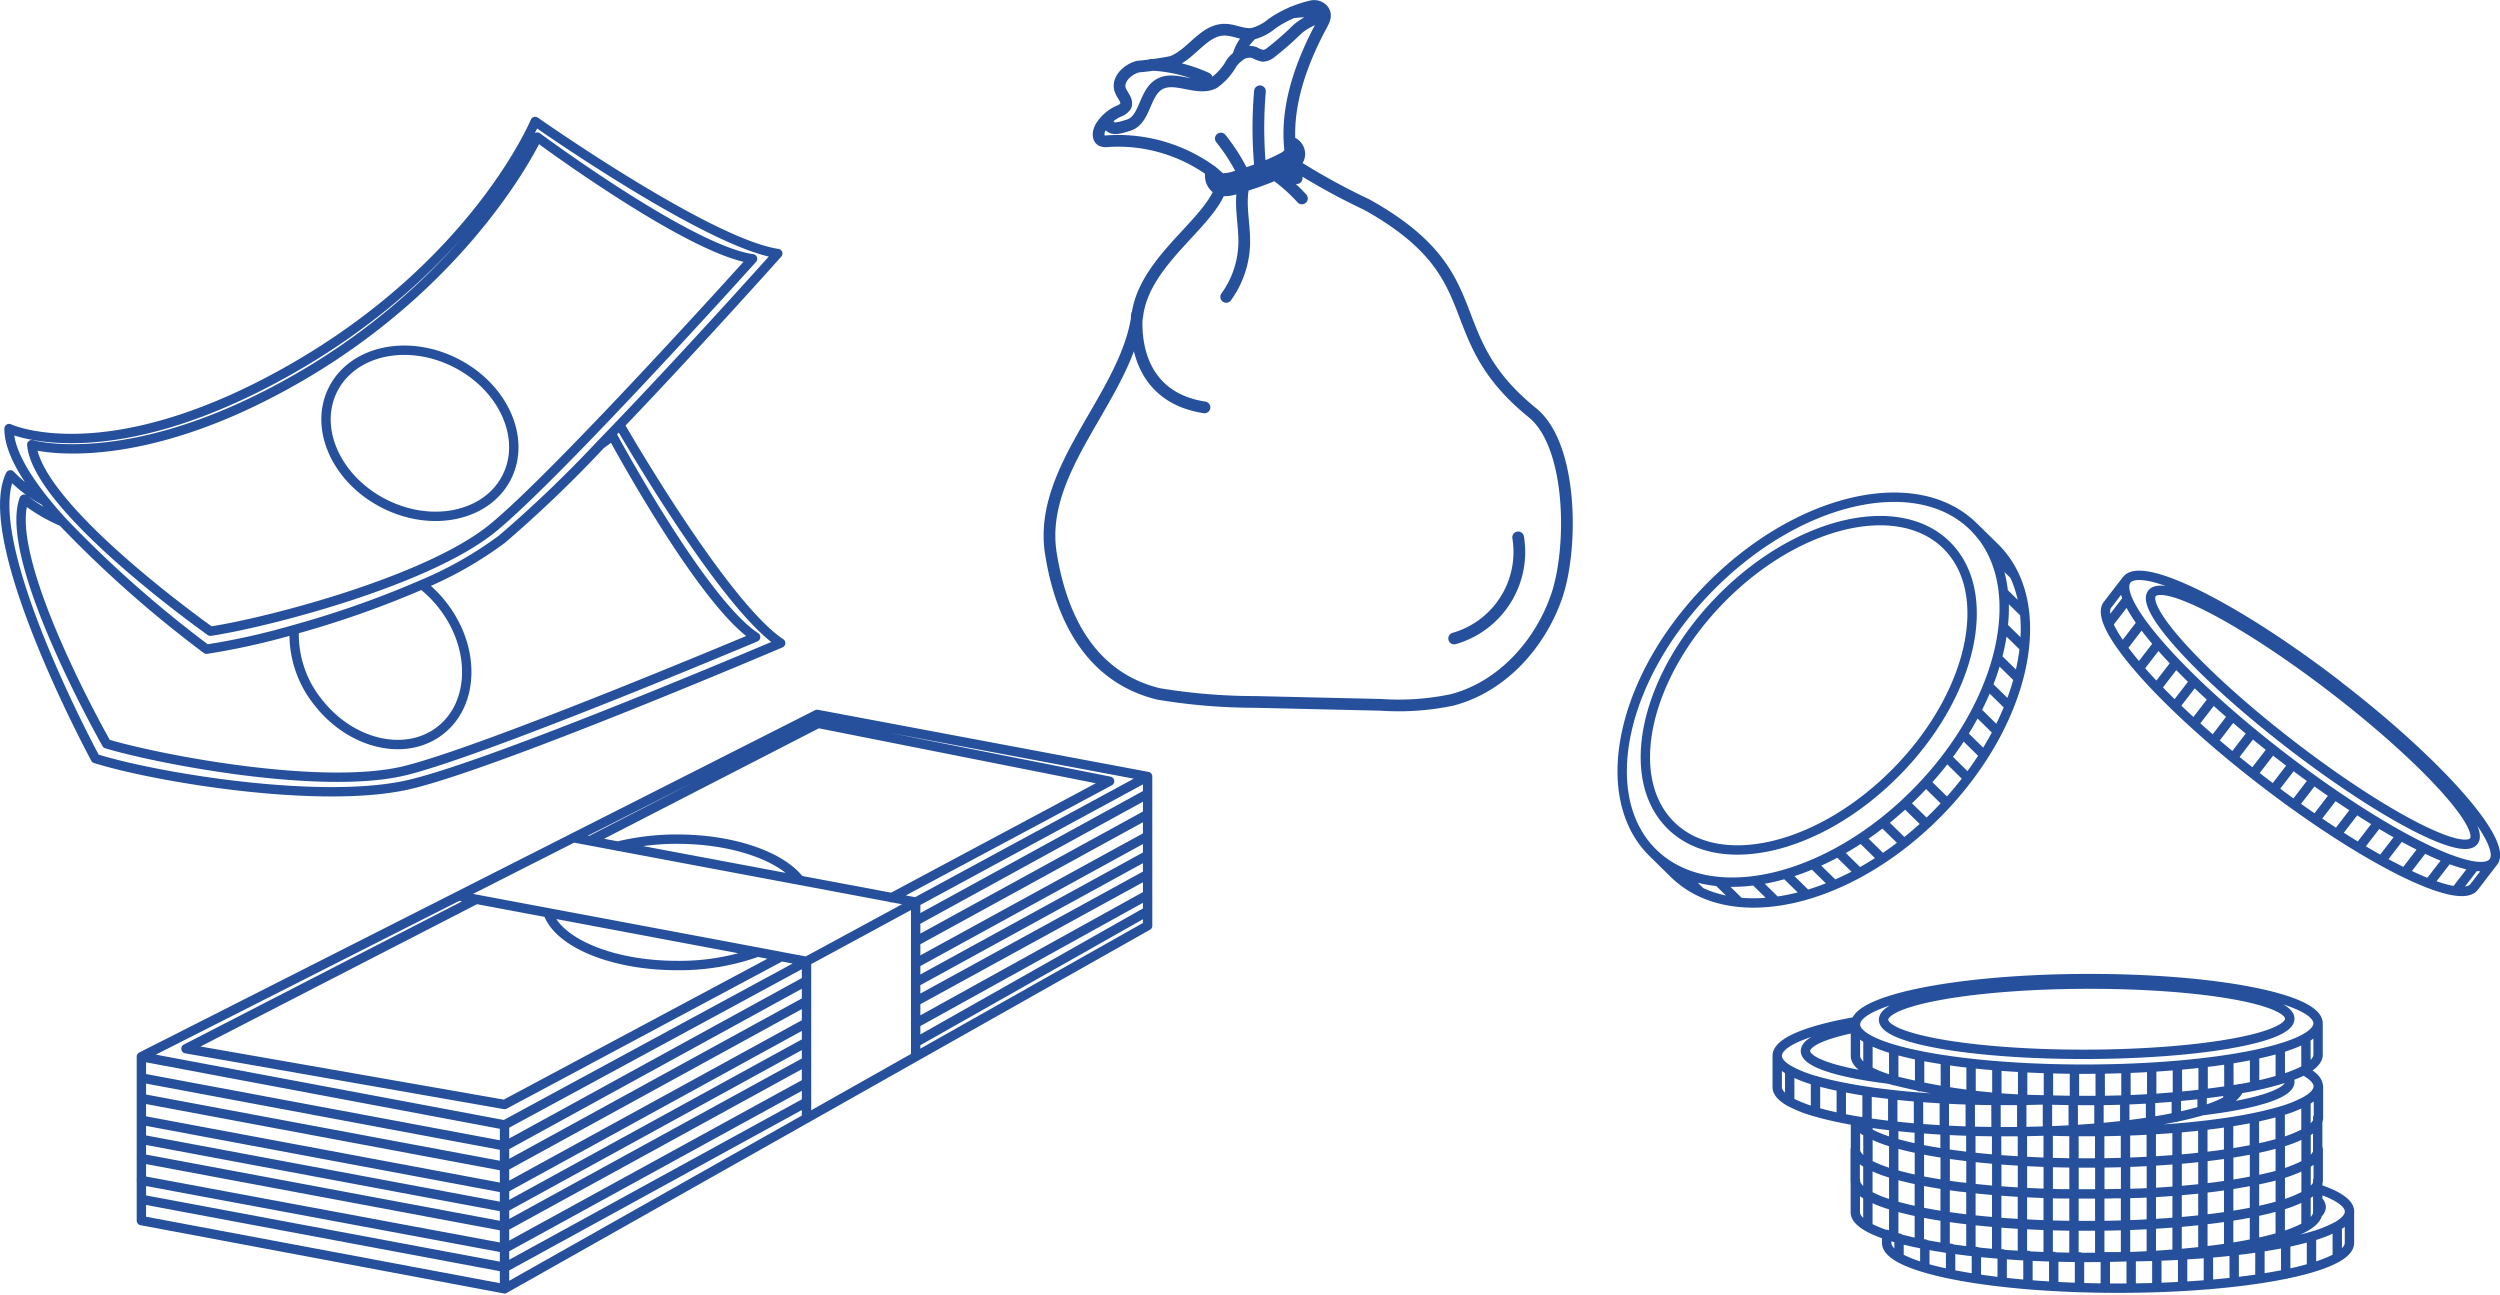 <svg xmlns="http://www.w3.org/2000/svg" width="213.315" height="110.514" viewBox="0 0 213.315 110.514">
  <g id="グループ_10404" data-name="グループ 10404" transform="translate(-852.085 -952.531)">
    <path id="path" d="M53.226,105.036,22.241,99.215V85.229L53.226,91.05Zm23.6-28.35-1.992-.377L57.328,73.021l-.377-.07L50.822,71.8l-1.51-.283M78.994,90.492v-13.4h0l-2.151-.4m11.465,8.534V72.035l-2.046-.384-7.839-1.472L62.884,67.26l-2.367-.446-1.406-.263m48.988,7.5V61.323l-28.2-5.3m0,0L59.105,66.55l-9.793,4.964L22.241,85.229M53.226,91.05,78.982,77.1l9.325-5.052L108.1,61.323M53.226,105.036,78.982,90.494h0l9.325-5.265L108.1,74.053M50.816,71.8l-24.77,12.75,27.183,4.759L76.827,76.7h0m9.425-5.034h0l18.6-9.941L79.99,56.791,60.5,66.813m-3.566,6.138c.877,2.554,5.474,4.5,11.012,4.5a19.749,19.749,0,0,0,6.871-1.143m3.6-6.13h0c-1.578-2.05-5.67-3.51-10.465-3.51a21.341,21.341,0,0,0-5.08.6M15.521,39.593A99.148,99.148,0,0,0,27.8,50.462a60.434,60.434,0,0,0,7.482-1.671A82.985,82.985,0,0,0,46.186,44.95a32.441,32.441,0,0,0,6.819-3.875,107.144,107.144,0,0,0,8.48-8.13c.52-.534,1.042-1.078,1.568-1.626C69.673,24.4,76.54,16.7,76.54,16.7c-5.913-.871-20.7-11.269-20.7-11.269S50.824,17.54,35.052,26.547s-24.1,5.088-24.1,5.088c-.024,1.727,1.217,3.913,3.036,6.176C14.463,38.4,14.977,39,15.521,39.593Zm12.61,9.333c4.753-.715,18.467-4.235,24.059-8.777s22.2-23,22.2-23C69.006,16.411,56.023,6.767,56.023,6.767s-5.4,11.694-19.887,20.244-23.248,6-23.248,6c.5,5.5,15.244,15.915,15.244,15.915Zm20.917-22.9c-4.092-2.07-8.765-1.058-10.449,2.261s.277,7.686,4.369,9.761,8.765,1.058,10.447-2.261-.275-7.692-4.365-9.761ZM13.993,37.816h0a11.592,11.592,0,0,1-2.93-2.231C8.3,41.28,18.32,59.791,18.32,59.791,23.33,61.369,37.59,63.775,45.13,62S76.787,49.94,76.787,49.94c-4.528-3-12.325-16.2-13.73-18.62M15.523,39.593h0a14.388,14.388,0,0,1-3.285-1.934c-1.891,5.191,7.036,20.876,7.036,20.876,4.606,1.373,18.517,4.014,25.509,2.277s29.87-11.385,29.87-11.385c-4.562-2.952-12.22-17.188-12.22-17.188s-.319.271-.942.719M35.283,48.789h0A9.237,9.237,0,0,0,37.331,55c2.823,3.61,7.486,4.681,10.417,2.391s3.016-7.074.189-10.688a10.092,10.092,0,0,0-1.747-1.751M88.308,75.4,108.1,64.548M22.239,88.789l30.988,5.8h.054l25.7-14.086M108.1,62.8,88.308,73.65M22.241,87.043l30.986,5.8.054.01,25.7-14.088M108.1,66.411,88.308,77.26M22.241,90.651l30.986,5.8h.054l25.7-14.086M108.1,68.043,88.308,78.89M22.241,92.281l30.986,5.8.054.01L78.978,84m9.325-3.48L108.1,69.672M22.235,93.912l30.986,5.8.054.01,25.7-14.088M88.3,82.384l19.792-10.957M22.229,95.783l31,5.781h.054l25.7-14.088M108.1,72.816l-19.792,11.2M22.241,97.4l30.986,5.8h.054l25.7-14.086" transform="translate(841.908 957.464)" fill="none" stroke="#26509c" stroke-linecap="round" stroke-linejoin="round" stroke-width="0.8"/>
    <path id="path-2" data-name="path" d="M36.174,32.3c4,5.051,1.7,14.571-5.482,21.88C23.139,61.871,13.051,64.21,8.155,59.4S5.413,44.459,12.966,36.77,30.609,26.746,35.5,31.556a8.244,8.244,0,0,1,.668.745M13.952,37.739C7.462,44.347,5.556,53,9.7,57.067s12.757,2.006,19.248-4.6S37.337,37.2,33.2,33.136,20.442,31.132,13.952,37.739ZM9.963,61.175c4.9,4.808,14.986,2.473,22.539-5.215s9.706-17.825,4.81-22.628m0,0L35.5,31.554M8.155,59.4l1.809,1.778M25.474,73.787a.817.817,0,0,0-.04.252.8.8,0,0,0,.049.274c.724,2.006,9.268,3.567,19.7,3.543,10.9-.027,19.723-1.778,19.723-3.911h0c0-2.135-8.846-3.844-19.747-3.817-10.469.025-19.03,1.639-19.686,3.661M45.157,70.6c-9.572.024-17.327,1.384-17.324,3.038S35.6,76.617,45.17,76.59,62.5,75.206,62.494,73.552,54.733,70.575,45.163,70.6ZM25.434,74.044v2.67h0c0,.735,1.055,1.421,2.88,2h0a54.465,54.465,0,0,0,13.317,1.76c1.15.039,2.336.057,3.548.054a79.76,79.76,0,0,0,13.009-.991,27.507,27.507,0,0,0,4.151-1.006,9.761,9.761,0,0,0,1.314-.553c.811-.425,1.255-.884,1.255-1.362h0V73.95h0m-39.432-.156h0c-4.118.72-6.72,1.763-6.717,2.922,0,.438.374.857,1.058,1.247a10.541,10.541,0,0,0,2.2.87h0c.65.189,1.386.368,2.2.532.39.079.8.149,1.22.226a.246.246,0,0,1,.048.01c.305.051.614.1.936.149q.906.137,1.889.247c.1.013.2.024.307.036l.565.061c.258.027.52.054.787.077l.849.072c.711.057,1.445.107,2.2.149.715.04,1.45.069,2.2.092.718.022,1.453.036,2.2.043h1.092c1.056,0,2.086-.021,3.105-.054h.03l.17-.007H41.9M25.486,74.313h0a.334.334,0,0,1-.049.012h0c-2.66.533-4.269,1.225-4.269,1.98,0,.809,1.864,1.539,4.883,2.07q.873.156,1.873.283c.13.019.264.037.4.054h0m-9.566-2v2.67h0c0,.438.372.857,1.056,1.247a10.592,10.592,0,0,0,2.21.867c.651.192,1.389.371,2.2.535q.581.118,1.213.225l.048.009q.459.077.94.149c.7.1,1.432.2,2.2.283q1.062.119,2.2.21c.712.057,1.447.107,2.2.149.717.04,1.451.069,2.2.094.718.021,1.453.034,2.2.039h1.092c.367,0,.745,0,1.109-.01q1.073-.013,2.111-.049,1.167-.04,2.286-.106c.745-.046,1.49-.1,2.195-.161.758-.064,1.49-.136,2.2-.221.766-.088,1.5-.188,2.2-.3.782-.121,1.52-.255,2.2-.4.812-.168,1.548-.352,2.2-.547l.061-.019h0a10.361,10.361,0,0,0,2.131-.867,2.014,2.014,0,0,0,.992-.991m8.378-34.432c-8.642-6.651-16.688-10.671-18-8.98s4.644,8.453,13.28,15.1,16.688,10.67,18,8.979S75.208,51.739,66.571,45.089Zm-.288.372c-7.584-5.839-14.55-9.511-15.558-8.195s4.321,7.107,11.9,12.946,14.55,9.511,15.558,8.195-4.319-7.107-11.9-12.946ZM46.945,38.223c-1.3,1.691,4.646,8.454,13.282,15.1s16.7,10.671,18,8.982m-29.649-26.2-1.629,2.116M78.222,62.307l1.629-2.12M41.731,83.133h.149q1.08.036,2.2.048h2.2c.745-.007,1.48-.024,2.2-.051.745-.021,1.49-.055,2.2-.1q1.128-.064,2.2-.149c.758-.061,1.49-.134,2.2-.216q1.15-.13,2.2-.289,1.174-.177,2.2-.389c.812-.168,1.548-.35,2.2-.542a10.563,10.563,0,0,0,2.2-.879c.66-.384,1.025-.791,1.043-1.214a.164.164,0,0,0,0-.027c0-.478-.447-.934-1.252-1.356h0M55.01,81.4l.058-.009h0c4.489-.541,7.431-1.441,7.431-2.458a.662.662,0,0,0-.149-.405h0M25.488,82.264h0a2.076,2.076,0,0,0,1.007.986,10.663,10.663,0,0,0,2.2.878c.648.192,1.386.372,2.2.539.682.14,1.417.271,2.2.389.7.107,1.432.2,2.2.289.7.082,1.442.149,2.2.216q1.068.086,2.2.149c.718.04,1.453.075,2.2.1q1.08.036,2.2.049h2.2c.745-.009,1.48-.025,2.2-.051.745-.022,1.49-.057,2.2-.1q1.128-.066,2.2-.149c.758-.061,1.49-.134,2.2-.216q1.15-.127,2.2-.289c.782-.116,1.517-.247,2.2-.389.812-.168,1.548-.35,2.2-.542a10.564,10.564,0,0,0,2.2-.879c.66-.384,1.025-.791,1.043-1.214a.162.162,0,0,0,0-.027M25.435,84.672a.363.363,0,0,0,0,.04v.043a.268.268,0,0,0,0,.033v.036a.789.789,0,0,0,.019.08.151.151,0,0,0,.016.048.073.073,0,0,0,0,.016.149.149,0,0,0,.013.033.558.558,0,0,0,.028.061,1.023,1.023,0,0,0,.092.149.449.449,0,0,0,.034.045,1.386,1.386,0,0,0,.127.149l.048.046c.016.016.033.033.051.048a1.771,1.771,0,0,0,.17.14.56.56,0,0,0,.063.046l.064.046c.045.031.091.061.139.091h0a1.714,1.714,0,0,0,.149.089l.021.012c.051.03.1.055.158.085l.085.045c.088.045.179.088.273.131l.085.039.088.039.1.043.1.043c.265.107.556.213.869.314l.136.043c.1.031.2.064.305.094l.116.034.377.1.031.009.285.075.3.073.28.067.174.04.638.137h0l.328.067.4.075c.249.046.5.089.761.133h0c.2.034.4.067.609.1l.1.015.149.024.122.016.189.028.2.028c.043,0,.088.013.133.018.209.03.419.058.635.083h.058l.621.073c.03,0,.061.007.091.01.057,0,.112.013.171.018l.3.034.3.033c.185.019.371.037.56.054.128.013.256.025.386.036l.483.042h.1l.447.036.614.045.258.016.523.033.264.015.542.028h.015c.271.013.545.027.821.037l.411.016.41.015q.541.018,1.091.03h.681l.426.007h2.225l.556-.009c.186,0,.371,0,.553-.01l.3-.007h.793l.559-.019.395-.016h.221c.3-.012.6-.028.894-.045h.128l.362-.021c.116,0,.231-.013.346-.022l.192-.013c.128-.007.253-.015.378-.025l.447-.034.2-.016.268-.022.852-.074h.01c.283-.027.565-.054.84-.083l.5-.057c.192-.021.383-.043.569-.067l.27-.031.286-.037.131-.018.411-.057.53-.079.454-.072a.883.883,0,0,0,.14-.022l.137-.022.663-.116c.216-.04.428-.08.635-.122.054-.009.1-.021.156-.031h.063c.182-.037.361-.077.535-.116h.015c.2-.043.384-.088.569-.134h0l.028-.007h.03l.149-.036.112-.028.162-.043.149-.04c.139-.037.273-.076.4-.115h0l.192-.058.094-.03.092-.03.183-.06.14-.048c.091-.031.179-.063.264-.1l.11-.043.109-.04.1-.042c.158-.064.3-.128.447-.192h0l.134-.067.08-.04.077-.04.015-.007.158-.086h.009c.051-.028.1-.058.149-.088a.975.975,0,0,0,.086-.057l.054-.036.054-.039c.036-.025.07-.049.1-.074l.088-.07c.061-.054.118-.106.168-.159l.036-.039.033-.039a.628.628,0,0,0,.049-.061l.048-.063.036-.058.034-.06h0l.024-.048a.325.325,0,0,0,.018-.049.184.184,0,0,0,.01-.025l.009-.025a.03.03,0,0,1,.007-.024v-.046a.171.171,0,0,0,0-.027.131.131,0,0,0,0-.024.216.216,0,0,0,0-.045v-.08m-39.476,0v2.67m0,0a.162.162,0,0,0,0,.027c.013.428.383.837,1.053,1.223a9.749,9.749,0,0,0,1.888.779l.313.1c.578.17,1.228.334,1.937.486.085.018.173.037.262.054.682.142,1.417.273,2.2.389.7.107,1.432.2,2.2.289.7.082,1.442.149,2.2.216q1.068.089,2.2.149c.718.04,1.453.075,2.2.1q1.08.036,2.2.048h2.2c.745-.009,1.48-.024,2.2-.051.745-.022,1.49-.057,2.2-.1q1.128-.063,2.2-.149c.758-.061,1.49-.133,2.2-.216q1.15-.127,2.2-.288,1.174-.177,2.2-.39c.812-.168,1.548-.35,2.2-.542a10.653,10.653,0,0,0,2.2-.878l.1-.064a2.682,2.682,0,0,0,.663-.538.988.988,0,0,0,.271-.614.161.161,0,0,0,0-.027m-39.476,0v2.672h0c0,.708.973,1.369,2.67,1.937,3.427,1.15,9.783,1.924,17.068,1.924q.657,0,1.3-.009h.031C56.518,93.783,64.5,92.18,64.866,90.2a.731.731,0,0,0,.013-.14h0V87.342m-18.6,6.519h2.67c.745-.007,1.48-.024,2.2-.051.745-.021,1.483-.057,2.2-.1q1.128-.063,2.2-.149c.758-.061,1.49-.133,2.2-.216.767-.085,1.5-.182,2.2-.288q1.174-.177,2.2-.39c.812-.168,1.548-.35,2.2-.542a10.672,10.672,0,0,0,2.2-.873c.659-.386,1.024-.793,1.043-1.216a.161.161,0,0,0,0-.027c0-.708-.973-1.369-2.67-1.937M64.9,90.161a.766.766,0,0,0,.274-.538.757.757,0,0,0-.261-.523M28.1,91.953v.729c0,2.134,8.845,3.861,19.744,3.861s19.741-1.727,19.741-3.861h0V90.013m-3.71-6.77v-2.67m-2.2,3.549V81.45m-2.2,3.212v-2.67m-2.2,3.06V82.388m-2.2,2.959V82.671m-2.2,2.888v-2.67m-2.2,2.831V83.043m-2.2,2.771V83.133m-2.2,2.727v-2.67m-2.195,2.67v-2.67m-2.2,2.625V83.142m-2.2,2.572V83.18m-2.2,2.379V83.189m-2.2,2.155V83.152m-2.2,1.9v-2m-2.2,1.608V82.915M28.7,84.126v-1.42m-2.2.544v-.824m37.384,3.487v-2.67m-2.2,3.549v-2.67m-2.2,3.211v-2.67m-2.2,3.06v-2.67m-2.2,2.959v-2.67m-2.2,2.886v-2.67m-2.2,2.831V85.713m-2.2,2.765V85.815m-2.2,2.715v-2.67m-2.2,2.67v-2.67m-2.2,2.622V85.815m-2.2,2.572V85.713m-2.193,2.518V85.56m-2.2,2.454v-2.67m-2.2,2.384V85.056m-2.2,2.28v-2.67M28.7,86.8v-2.67m-2.2,1.788V83.25m37.384,5.333v-2.67m-2.2,3.549v-2.67M59.48,90V87.333m-2.2,3.06v-2.67m-2.2,2.959v-2.67m-2.2,2.886v-2.67m-2.2,2.831V88.383m-2.2,2.765v-2.67m-2.2,2.721v-2.67m-2.2,2.67v-2.67m-2.2,2.622v-2.67m-2.2,2.572v-2.67M37.486,90.9v-2.67m-2.2,2.454V88.014m-2.2,2.384V87.726m-2.2,2.28v-2.67M28.7,89.467V86.8m-2.205,1.8V85.92m37.384,5.333v-2.67m-2.2,3.549v-2.67m-2.2,3.206V90m-2.2,3.059v-2.67m-2.2,2.959v-2.67m-2.2,2.88V90.9m-2.2,2.831V91.053m-2.2,2.765v-2.67m-2.2,2.722V91.2m-2.2,2.672V91.2m-2.2,2.622v-2.67m-2.2,2.572v-2.67m-2.193,2.518V90.9m-2.2,2.454v-2.67m-2.2,2.384V90.4m-2.2,2.28v-2.67M28.7,92.137v-2.67m-2.205,1.8v-2.67m40.051,5.331v-2.67m-2.2,3.549v-2.67m-2.2,3.218V92.669m-2.2,3.059V93.063M57.75,96.022v-2.67m-2.2,2.892V93.562m-2.2,2.831v-2.67m-2.2,2.767V93.819m-2.19,2.724V93.871m-2.207,2.672V93.871m-2.2,2.621V93.872m-2.2,2.521V93.835m-2.2,2.409v-2.5m-2.2,2.278V93.609m-2.2,2.128V93.413m-2.2,1.937V93.136m-2.2,1.672V92.77m-2.2,1.162V92.268M63.877,77.857l-.007-2.67M61.684,78.74V76.07m-2.192,3.218v-2.67M57.3,79.683l-.007-2.67M55.1,79.977v-2.67M52.909,80.2l-.007-2.67m-2.19,2.831V77.69m-2.193,2.773-.007-2.672m-2.19,2.727-.007-2.67M44.12,80.53V77.86M41.9,80.479v-2.67m-2.2-.094v2.67m-2.2-.149v-2.67M35.3,80.025v-2.67m-2.192,2.384-.007-2.67M30.91,79.354v-2.67M28.7,78.827v-2.67m-2.2,1.8v-2.67m30.713,5.24h0V79.7m-2.2,1.713V79.987m-2.2.219v1.752m-2.2.395V80.364m-2.2.1v2.181m-2.2.222V80.516M44.02,83.03l-.009-2.511m-2.195,2.613v-2.67m-2.192,2.725v-2.67M37.431,83.2l-.007-2.67m-2.19,2.627-.007-2.67m-2.21-.1v2.67m-2.2-.149-.007-2.67m-2.193,2.458v-2.67m-2.192,2.384v-2.67m-2.2,2.292V79.36m-2.2,2.134v-2.67m-2.2,1.8v-2.67m56.816-15.3,1.629-2.116m-3.905,1.472L75.995,59.9m-3.7,1.2,1.629-2.116m-3.61,1.082,1.629-2.114m-3.546,1,1.63-2.116m-3.5.945,1.629-2.116m-3.464.894,1.629-2.116m-3.427.851,1.626-2.114m-3.4.815,1.629-2.116m-3.372.773,1.629-2.116m-3.341.736,1.629-2.116m-3.312.7L57.6,47.741m-3.278.654,1.63-2.116m-3.241.6,1.629-2.116m-3.195.547L52.775,43.2m-1.506-1.655L49.64,43.662m-1.413-1.769,1.626-2.119m-2.831.079,1.629-2.116M38.984,35.7l-1.809-1.778m2.7,5.03-1.815-1.778m1.788,4.711-1.81-1.778m1.307,4.421-1.807-1.772m1.021,4.139L36.741,45.11m.818,3.941-1.809-1.778m.656,3.783L34.6,49.279m.438,3.756-1.809-1.788m.03,3.914-1.81-1.778m.043,3.554-1.81-1.772m-.1,3.412L27.769,56.8m-1.843,1.331,1.81,1.778M25.759,61.1l-1.81-1.778m-.328,2.813-1.809-1.775m-.53,2.616L19.471,61.2m-.814,2.341-1.809-1.778M15.54,63.614l-1.809-1.775m-1.52.894L10.4,60.957M25.483,82.264h0a2.076,2.076,0,0,0,1.007.986,10.662,10.662,0,0,0,2.205.878c.648.192,1.386.372,2.2.539.682.14,1.417.271,2.2.389.7.107,1.432.2,2.2.289.7.082,1.442.149,2.2.216q1.068.086,2.2.149c.718.04,1.453.075,2.2.1q1.08.036,2.2.049h2.2c.745-.009,1.48-.025,2.2-.051.745-.022,1.49-.057,2.2-.1q1.128-.066,2.2-.149c.758-.061,1.49-.134,2.2-.216q1.15-.127,2.2-.289c.782-.116,1.517-.247,2.2-.389.812-.168,1.548-.35,2.2-.542a10.564,10.564,0,0,0,2.2-.879c.66-.384,1.025-.791,1.043-1.214a.162.162,0,0,0,0-.027h0V79.332M25.435,82.255h0V84.67a.364.364,0,0,0,0,.04v.043a.268.268,0,0,0,0,.033v.036a.789.789,0,0,0,.019.08.151.151,0,0,0,.016.048.073.073,0,0,0,0,.016.149.149,0,0,0,.013.033.558.558,0,0,0,.028.061,1.024,1.024,0,0,0,.092.149.446.446,0,0,0,.034.045,1.382,1.382,0,0,0,.127.149l.048.046c.016.016.033.033.051.048a1.771,1.771,0,0,0,.17.14.562.562,0,0,0,.063.046l.064.046c.045.031.091.061.139.091h0a1.71,1.71,0,0,0,.149.089l.021.012c.051.03.1.055.158.085l.085.045c.088.045.179.088.273.131l.085.039.088.039.1.043.1.043c.265.107.556.213.869.314l.136.043c.1.031.2.064.305.094l.116.034.377.1.031.009.285.075.3.073.28.067.174.04.638.137h0l.328.067.4.075c.249.046.5.089.761.133h0c.2.034.4.067.609.1l.1.015.149.024.122.016.189.028.2.028c.043,0,.088.013.133.018.209.03.419.058.635.083h.058l.621.073c.03,0,.061.007.091.01.057,0,.112.013.171.018l.3.034.3.033c.185.019.371.037.56.054.128.013.256.025.386.036l.483.042h.1L38,88.26l.614.045.258.016.523.033.264.015.542.028h.015c.271.013.545.027.821.037l.411.016.41.015q.541.018,1.091.03h.681l.426.007h2.225l.556-.009c.186,0,.371,0,.553-.01l.3-.007h.793l.559-.019.395-.016h.221c.3-.012.6-.028.894-.045h.128l.362-.021c.116,0,.231-.013.346-.022l.192-.013c.128-.007.253-.015.378-.025l.447-.034.2-.016.268-.022.852-.075h.01c.283-.027.565-.054.84-.083l.5-.057c.192-.021.383-.043.569-.067l.27-.031.286-.037.131-.018.411-.057.53-.079.454-.072a.885.885,0,0,0,.14-.022l.137-.022.663-.116c.216-.04.428-.08.635-.122.054-.009.1-.021.156-.031h.063c.182-.037.361-.077.535-.116h.015c.2-.043.384-.088.569-.134h0l.028-.007h.03l.149-.036.112-.028.162-.043.149-.04c.139-.037.273-.076.4-.115h0l.192-.058.094-.03.092-.03.183-.06.14-.048c.091-.031.179-.063.264-.1l.11-.043.109-.04.1-.042c.158-.064.3-.128.447-.192h0l.134-.067.08-.04.077-.04.015-.007.158-.086h.009c.051-.028.1-.058.149-.088a.981.981,0,0,0,.086-.057l.054-.036.054-.039c.036-.025.07-.049.1-.075l.088-.07c.061-.054.118-.106.168-.159l.036-.039.033-.039a.628.628,0,0,0,.049-.061l.048-.063.036-.058.034-.06h0l.024-.048a.326.326,0,0,0,.018-.049.183.183,0,0,0,.01-.025l.009-.025a.03.03,0,0,1,.007-.024v-.046a.171.171,0,0,0,0-.027.131.131,0,0,0,0-.024.216.216,0,0,0,0-.045v-.08h0V82m-39.443,5.34a.162.162,0,0,0,0,.027c.013.428.383.837,1.053,1.223a9.749,9.749,0,0,0,1.888.779l.313.1c.578.17,1.228.334,1.937.486.085.018.173.037.262.054.682.142,1.417.273,2.2.389.7.107,1.432.2,2.2.289.7.082,1.442.149,2.2.216q1.068.089,2.2.149c.718.04,1.453.074,2.2.1q1.08.036,2.2.048h2.2c.745-.009,1.48-.024,2.2-.051.745-.022,1.49-.057,2.2-.1q1.128-.063,2.2-.149c.758-.061,1.49-.133,2.2-.216q1.15-.127,2.2-.288,1.174-.177,2.2-.39c.812-.168,1.548-.35,2.2-.542a10.654,10.654,0,0,0,2.2-.878l.1-.064a2.682,2.682,0,0,0,.663-.538.988.988,0,0,0,.271-.614.161.161,0,0,0,0-.027h0V84.672" transform="translate(984.969 965.903)" fill="none" stroke="#26509c" stroke-linecap="round" stroke-linejoin="round" stroke-width="0.8"/>
    <path id="path-3" data-name="path" d="M91.177,18.566A57.1,57.1,0,0,0,97.416,22c10.955,6.127,5.81,11.014,14.116,17.75,3.44,2.789,3.48,11.595,2.048,15.7s-4.7,7.708-8.912,8.8a22.06,22.06,0,0,1-6.051.42l-10.74-.248a50.5,50.5,0,0,1-8.236-.681c-5.64-1.364-8.287-6.25-9.2-11.979-1.14-7.18,6.156-13.167,7.319-19.973v-.007c.024-.128.044-.26.062-.389.613-4.538,5.921-7.642,7.063-10.683m6-3.219c-.036-.266-.061-.532-.077-.8-.216-3.437,1.073-6.958,2.742-10.045.216-.4.446-.869.093-1.28a.987.987,0,0,0-.974-.3A9.814,9.814,0,0,0,91,5.611c-.082.036-.165.072-.246.11a9.764,9.764,0,0,0-1.441.82,4.173,4.173,0,0,1-1.68.874h-.012c-.794.1-1.562-.352-2.363-.352-1.788,0-2.826,2.133-4.513,2.742a27.356,27.356,0,0,1-2.849.405c-.935.228-1.87,1.141-1.522,2.032.178.46.664.906.442,1.346a1.172,1.172,0,0,1-.615.437,3.5,3.5,0,0,0-1.479,1.3c-.238.386-.343,1.007.068,1.205a.964.964,0,0,0,.485.045,13.581,13.581,0,0,1,8.86,2.553c.218.159.561.477.8.689m-9.681-5.141c.119,1.014.7.89,1.824.53,1.4-.447,1.311-2.637,2.537-3.44,1.347-.881,3.269.563,4.71-.151a5.024,5.024,0,0,0,1.526-1.7,3.1,3.1,0,0,1,.563-.577A1.45,1.45,0,0,1,87.8,9.01a2.555,2.555,0,0,0,.728.283,1.135,1.135,0,0,0,.653-.263,25.789,25.789,0,0,0,2.291-2.006c.8-.695,1.5-.811,1.557-1.022.113-.4-.163-.492-.745-.5A8.443,8.443,0,0,0,91,5.6M84.68,19.761a.467.467,0,0,0,.254.056h0a4.266,4.266,0,0,0,.918-.1q.51-.154,1.012-.312c.486-.155.967-.317,1.438-.495a16.537,16.537,0,0,0,1.9-.842,1.633,1.633,0,0,0,.688-.588,1.185,1.185,0,0,0,.081-.16m-6.83,1.8a1.809,1.809,0,0,0-.041.218,1.3,1.3,0,0,0,.391,1.136,1.1,1.1,0,0,0,.4.226,1.384,1.384,0,0,0,.446.068,2.788,2.788,0,0,0,.8-.143l.738-.225a26.914,26.914,0,0,0,2.7-.977q.346-.15.685-.318c.13-.063.26-.13.39-.2a2.939,2.939,0,0,0,.455-.287.929.929,0,0,0,.075-.061,1.311,1.311,0,0,0,.416-.617,1.035,1.035,0,0,0-.29-1.029.844.844,0,0,0-.494-.238m-2.533-4.356a36.615,36.615,0,0,0,.03,6.587m-1.438.495a15.788,15.788,0,0,0-1.931-3.05m.459,13.514a8.116,8.116,0,0,0,1.538-4.539c.041-1.645-.415-3.338-.064-4.924m4.986,1.061a15.02,15.02,0,0,0-2.283-2.038M83.73,11.206a12.8,12.8,0,0,0-4.722-1.148M77.782,31.384c-.01.126-.018.259-.023.4v.007c-.091,2.5.681,6.708,5.787,7.5m6.71-20.175a5.9,5.9,0,0,0,1.157.613m13.437,39.28a7.679,7.679,0,0,0,5.46-8.627M87.632,7.408A3.837,3.837,0,0,0,86.414,9.34" transform="translate(871.313 948.002)" fill="none" stroke="#26509c" stroke-linecap="round" stroke-linejoin="round" stroke-width="1"/>
  </g>
</svg>
